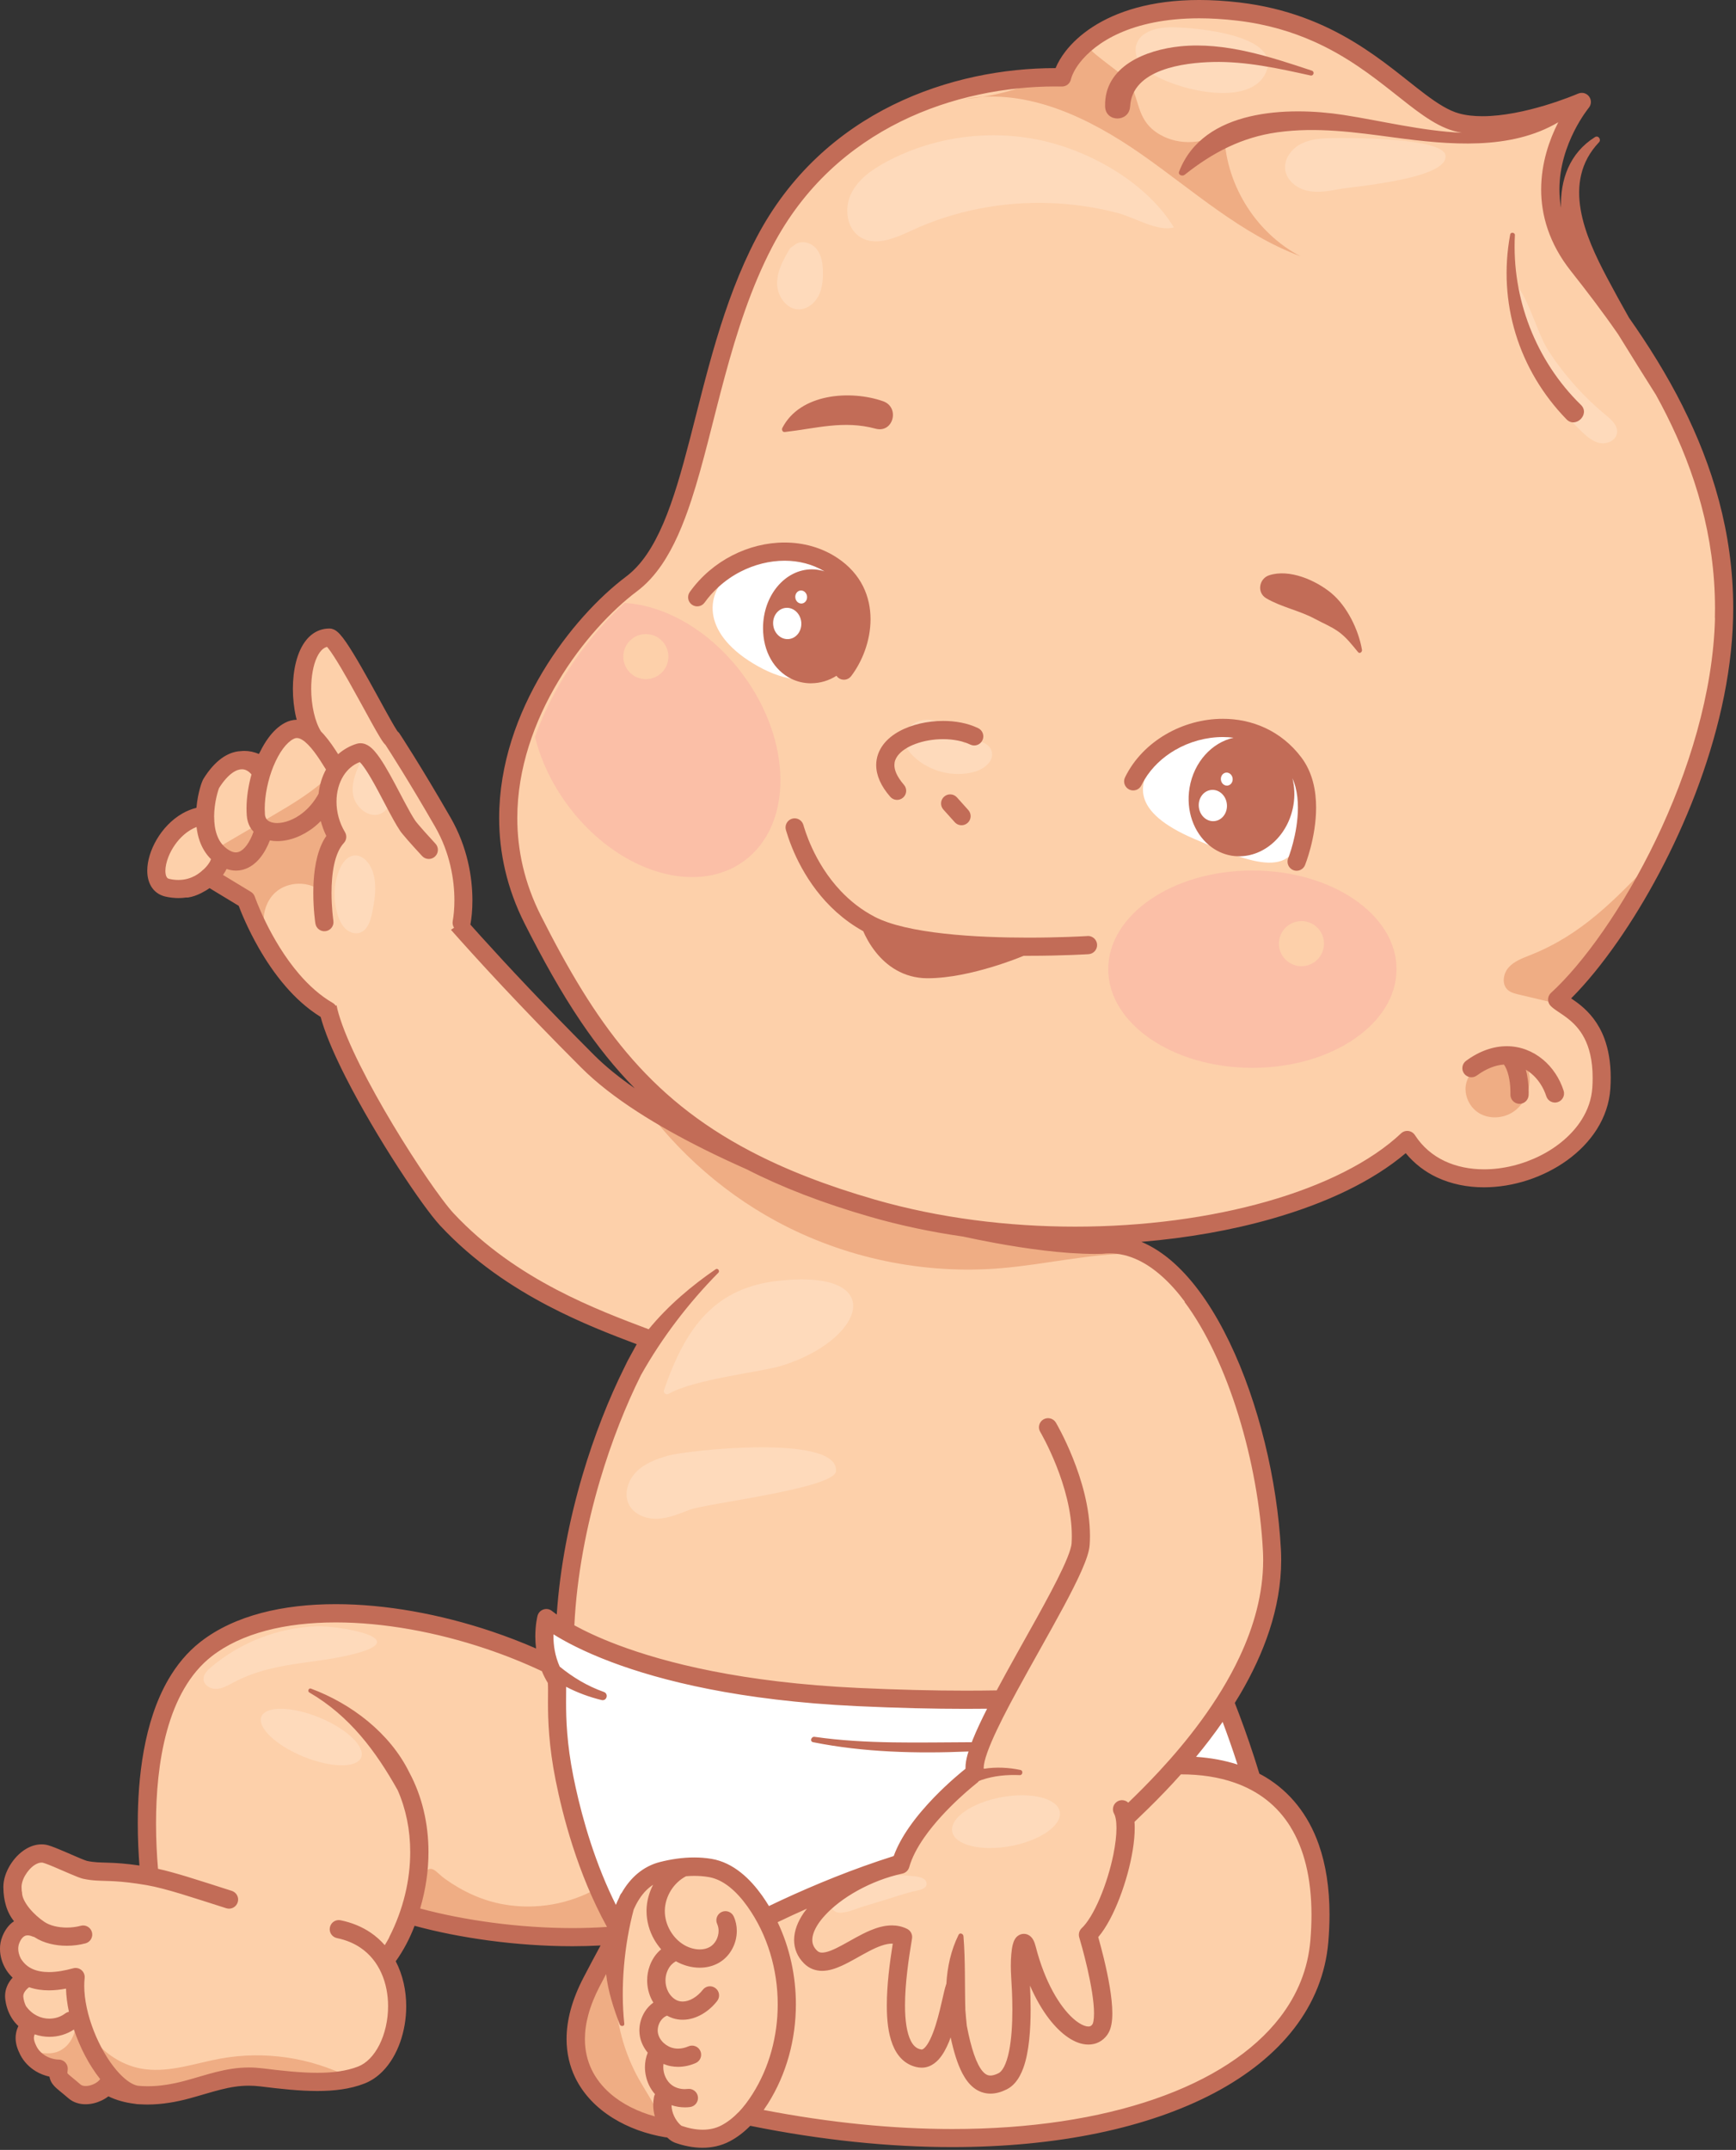 <svg xmlns="http://www.w3.org/2000/svg" fill="none" height="385" viewBox="0 0 311 385" width="311"><rect x="0" y="0" width="311" height="385" fill="#333333" stroke="none"/><path d="m221.458 333.702c-4.927-48.538-9.902-118.714-51.695-127.067l-20.802 7.183c-11.535-4.215-33.031-13.043-43.688-23.699-17.708-17.709-27.326-29.297-27.326-29.297l-19.508 17.673c.273 9 17.056 35.032 21.621 39.924 11.6 12.413 26.762 17.851 36.367 21.479-9.498 15.862-18.902 45.705-13.891 69.891 6.631 31.98 15.162 39.555 43.556 44.524 20.873 3.651 77.235-2.261 75.371-20.606z" fill="#fdd0aa"></path><path d="m111.673 306.185c-20.048-15.631-58.19-23.788-74.771-10.858-15.34 11.963-9.516 45.534-9.516 45.534s1.698 22.09 16.652 21.407c14.954-.676 25.426-7.498 29.226-19.371 15.857 4.643 41.681 6.459 56.184-1.246l-17.768-35.466z" fill="#fdd0aa"></path><path d="m216.674 298.48s-9.819 7.931-63.053 5.438c-41.746-1.959-55.768-14.129-55.768-14.129s-1.52 5.871 1.846 11.089c.327 2.066-.546 7.825 1.413 17.608 2.731 13.648 12.461 48.544 42.821 47.184 24.922 1.36 81.557-10.193 81.557-10.193 10.531-14.954-9.303-58.63-8.816-56.991z" fill="#fff"></path><path d="m196.614 318.433c23.788-6.798 42.138 1.021 39.757 29.225-2.38 28.205-46.893 42.815-102.626 31.263-7.474-6.115-16.652-24.127-16.652-24.127s44.572-30.241 81.611-25.486l-2.096-10.875z" fill="#fdd0aa"></path><path d="m187.751 255.606s6.5 10.959 5.835 20.932c-.439 6.619-22.333 38.089-18.557 41.313 3.775 3.223 25.123 10.318 24.975 9.421-.149-.902 29.226-23.645 27.866-49.612-1.318-25.147-13.874-56.611-30.585-54.711-11.268.308-27.795-3.824-27.795-3.824l18.255 36.481z" fill="#fdd0aa"></path><path d="m174.073 317.976s-10.591 8.156-12.752 15.951c-11.173 2.422-21.051 11.6-16.124 16.528 3.752 3.752 11.25-6.198 16.587-3.568-1.395 8.269-2.956 20.873 3.057 21.745 3.948.576 5.438-10.62 6.204-12.739.083 1.786.303 4.868.546 7.117 1.502 7.789 3.61 11.915 8.038 9.707 4.079-2.036 3.45-14.468 3.159-18.813-.291-4.346.457-7.783 1.199-4.898 3.277 12.74 10.549 17.964 13.054 14.456 2.126-2.975-2.125-16.991-2.125-16.991 4.185-3.9 8.359-18.48 6.097-22.47l-17.252-11.202-9.682 5.188z" fill="#fdd0aa"></path><path d="m283.377 18.267s-12.235 14.61-.676 29.226c11.552 14.61 26.845 35.679 26.162 63.207-.677 27.522-18.011 57.43-29.902 68.3 1.697 1.698 8.714 3.705 7.931 15.875-.95 14.693-26.068 22.749-34.777 9.267-16.99 15.969-60.488 22.428-95.828 12.235-35.341-10.193-47.914-26.163-60.826-51.654-12.912-25.486 5.437-50.972 17.667-60.144 12.235-9.172 11.891-38.398 23.788-61.165 11.891-22.767 35.34-29.903 53.352-29.564 1.134-4.642 9.629-14.384 31.6-11.778 21.972 2.606 30.467 17.442 39.081 19.822 8.608 2.381 22.428-3.627 22.428-3.627z" fill="#fdd0aa"></path><path d="m111.91 107.969c-5.936 5.408-12.478 13.927-16.07 23.995 1.021 4.097 2.945 8.27 5.794 12.141 6.079 8.263 14.741 12.965 22.381 12.965 3.414 0 6.625-.938 9.315-2.915 8.709-6.405 8.631-21.294-.167-33.25-5.782-7.86-13.897-12.497-21.253-12.93z" fill="#fbbfa7"></path><path d="m227.87 133.348c-7.243-3.26-16.225-2.322-20.22 2.095-4.292 4.75-5.01 9.938 6.287 14.782 11.926 5.112 18.569 7.403 19.626-3.567.849-8.834-1.466-11.405-5.693-13.31z" fill="#fff"></path><path d="m131.252 102.311c-4.987 3.74-5.664 10.876 3.74 16.54 10.063 6.061 17.127 1.988 17.786-8.383.451-7.136-11.19-15.904-21.52-8.157z" fill="#fff"></path><path d="m224.361 155.889c-14.265 0-25.824 7.913-25.824 17.667s11.565 17.673 25.824 17.673c14.26 0 25.824-7.913 25.824-17.673s-11.564-17.667-25.824-17.667z" fill="#fbbfa7"></path><path d="m82.667 165.28c.659-3.633.689-11-3.366-18.035-5.414-9.398-9.101-14.978-9.101-14.978-.635.119-9.51-18.059-11.208-18.059-5.658 0-6.138 12.609-2.879 17.697-7.017-1.609-8.941 5.42-8.941 5.42-7.076-4.939-11.25 6.679-9.896 8.673-7.818.285-11.992 11.903-7.314 12.978 4.678 1.074 7.403-1.918 7.403-1.918l6.714 4.067s4.904 14.26 14.693 19.911z" fill="#fdd0aa"></path><path d="m37.834 140.311c-.475.76-3.028 9.279 1.716 12.918 4.743 3.639 8.258-2.677 8.454-9.688s-5.438-10.835-10.169-3.236z" fill="#fdd0aa"></path><path d="m59.698 140.05c-2.897 9.748-13.452 11.28-13.862 5.907s2.22-13.102 5.954-15.055c3.158-1.651 5.889 2.665 8.02 6.085z" fill="#fdd0aa"></path><path d="m58.084 165.162s-1.68-11.036 2.292-15.275c-3.437-5.741-1.668-13.369 3.989-15.103 1.995-.611 6.275 9.63 8.638 13.12.612.897 3.782 4.316 3.782 4.316l-18.7 12.936z" fill="#fdd0aa"></path><path d="m237.19 168.985c0 2.226-1.804 4.037-4.036 4.037-2.233 0-4.037-1.805-4.037-4.037s1.804-4.037 4.037-4.037c2.232 0 4.036 1.805 4.036 4.037z" fill="#fdd0aa"></path><path d="m119.741 117.586c0 2.226-1.805 4.037-4.037 4.037s-4.037-1.805-4.037-4.037 1.805-4.037 4.037-4.037 4.037 1.805 4.037 4.037z" fill="#fdd0aa"></path><path d="m41.01 340.173c-5.99-1.9-10.84-3.562-14.42-4.18-6.916-1.193-8.365-.498-11.339-1.14-1.122-.243-6.228-2.748-7.403-2.903-2.82-.38-5.658 3.331-5.628 5.973.048 4.535 2.173 6.073 4.251 7.367-2.054-.873-3.704-.018-4.536 2.09-.95 2.404.457 5.562 3.04 6.696-1.205.677-2.565 1.971-2.416 3.627.178 1.977 1.336 4.061 3.016 4.607-1.407 1.722-1.437 3.004-.487 4.904.956 1.899 3.123 3.2 5.414 3.253-.267 1.941.291 1.822 2.838 4.055 1.561 1.365 4.559.498 5.824-1.105 4.072 2.518 9.588 2.096 14.408.79 4.821-1.312 8.371-2.796 13.328-2.179 6.797.849 13.06 1.437 17.84-.427 8.311-3.236 10.11-23.218-4.037-26.121l-19.692-5.302z" fill="#fdd0aa"></path><path d="m119.29 337.394c9.641-.641 18.629 2.885 18.765 20.131.137 17.246-8.608 25.284-18.617 23.61-11.012-1.84-21.484-10.781-13.428-26.228 6.845-13.126 9.564-17.269 13.286-17.513z" fill="#fdd0aa"></path><path d="m118.773 375.816c-.653 3.342 1.811 6.061 2.719 6.388 2.79.991 5.877 1.222 8.501-.155 2.618-1.377 4.619-3.71 6.198-6.209 6.685-10.585 6.281-25.195-.979-35.394-1.983-2.785-4.667-5.379-8.039-5.937-2.825-.463-5.764-.166-8.542.534-4.999 1.271-8.282 6.851-8.626 16.718l8.774 24.049z" fill="#fdd0aa"></path><path d="m196.851 221.001c-.908.012-1.81.036-2.689.06-25.812.694-51.696-7.249-72.943-21.877-2.713-1.223-5.361-2.564-7.901-4.072 6.494 9.777 15.387 17.964 25.711 23.562 12.241 6.631 26.43 9.6 40.303 8.436 7.926-.665 15.922-2.63 23.782-2.624-2.03-1.258-4.114-2.434-6.263-3.479z" fill="#efad84"></path><path d="m273.528 191.093c.404.742.529 1.609.511 2.452-.054 2.184-1.134 4.363-2.957 5.568-1.822 1.211-4.351 1.342-6.197.172-1.847-1.169-2.82-3.633-2.102-5.699.588-1.692 2.137-2.909 3.823-3.514 2.227-.802 5.563-1.496 6.928 1.021z" fill="#efad84"></path><path d="m49.357 159.795c2.256-2.006 6.002-2.06 8.317-.125 2.119-3.514 2.671-7.931 1.49-11.861-.38-1.258-.932-2.481-1.134-3.781-.297-1.912.208-3.93 1.365-5.48-3.146 3.164-7.047 5.456-10.894 7.712-3.004 1.757-6.008 3.52-9.012 5.277.801 1.882.285 4.245-1.223 5.628.576-.528 5.022 3.521 5.503 4.013 1.621 1.657 2.962 3.574 3.954 5.664-1.086-2.292-.214-5.408 1.633-7.053z" fill="#efad84"></path><path d="m207.745 24.073c3.538 2.084 8.335 1.775 11.576-.742-.024 9.249 5.462 18.302 13.666 22.565-10.626-3.954-19.246-11.802-28.543-18.297-9.297-6.495-20.457-11.903-31.612-9.873 8.198-.659 16.189-3.793 22.648-8.893-.434.338 6.34 4.904 6.863 5.859 1.935 3.544 1.306 6.97 5.402 9.386z" fill="#efad84"></path><path d="m287.675 74.332c1.033.843 2.209 1.917 2.007 3.236-.196 1.276-1.716 2.001-2.986 1.787-1.277-.214-2.321-1.098-3.259-1.989-6.774-6.441-13.191-17.471-12.503-27.142 2.891 2.63 4.245 9.202 6.56 12.74 2.796 4.274 6.233 8.127 10.181 11.368z" fill="#fedabb"></path><path d="m274.14 171.039c-1.389.552-2.867 1.081-3.865 2.197-.997 1.116-1.282 3.033-.166 4.037.522.469 1.235.647 1.923.813 2.713.647 5.426 1.294 8.14 1.935 3.009-4.571 6.019-9.136 9.029-13.707 1.496-2.274 8.204-10.027 6.886-12.248-6.732 6.982-12.627 13.281-21.947 16.973z" fill="#efad84"></path><path d="m114.38 372.2c1.544 2.779 3.497 5.385 4.376 8.436-5.278.398-10.395-3.039-12.829-7.741-2.44-4.696-2.464-10.377-.98-15.459 1.259-4.298 3.538-9.071 6.56-12.378.333 4.352-1.585 9.018-1.187 13.66.404 4.708 1.769 9.345 4.06 13.482z" fill="#efad84"></path><path d="m13.713 357.632c.481 6.441 5.937 12.152 12.348 12.93 4.535.552 9-1.11 13.494-1.924 7.783-1.407 16.011-.202 23.064 3.372-6.263.38-12.52.754-18.783 1.134-5.663.344-11.327.683-16.997.897-2.196.083-4.399.142-6.596.19-1.763.035-3.532.053-5.272-.22-3.52-.552-8.608-2.725-9.831-6.358 2.113-.327 4.055.677 6.085-.707 2.909-1.982 2.713-6.257 2.487-9.314z" fill="#efad84"></path><path d="m90.343 341.051c5.681.992 11.695-.059 16.706-2.921 1.341 2.773 2.677 5.545 4.019 8.317-12.396.838-24.94-.528-36.866-4.007.338-1.573.463-5.794 1.549-6.94 1.704-1.798 2.196-.291 4.067 1.033 3.146 2.233 6.702 3.877 10.525 4.518z" fill="#efad84"></path><path d="m239.945 33.862c-1.894.356-3.853.712-5.735.297s-3.686-1.817-3.959-3.722c-.273-1.918 1.086-3.776 2.808-4.666 1.721-.89 3.722-1.009 5.663-1.039 2.808-.042 19.822-.119 20.244 3.111.546 4.203-16.462 5.539-19.015 6.02z" fill="#fedabb"></path><path d="m205.133 12.33c-1.211-1.045-2.006-2.725-1.579-4.268.701-2.511 3.912-3.218 6.518-3.176 4.382.059 20.066 1.443 16.587 8.353-3.211 6.382-17.59 2.487-21.526-.908z" fill="#fedabb"></path><path d="m163.518 41.188c-2.998 1.377-6.566 3.022-9.374 1.294-2.47-1.514-2.939-5.135-1.692-7.747 1.252-2.612 3.764-4.381 6.322-5.747 9.006-4.826 19.882-6.055 29.737-3.36 8.257 2.256 17.245 7.646 21.787 15.097-2.927.825-6.993-1.775-10.063-2.583-3.989-1.045-8.097-1.639-12.217-1.781-8.394-.285-16.86 1.312-24.5 4.821z" fill="#fedabb"></path><path d="m172.826 133.259c-1.567-1.793-3.277-3.681-5.586-4.257-2.309-.582-5.26.896-5.248 3.277.006 1.265.819 2.387 1.745 3.247 2.808 2.636 7 3.699 10.722 2.719 1.727-.451 3.615-1.852 3.223-3.591-.415-1.817-2.814-2.185-4.678-2.155z" fill="#fedabb"></path><path d="m123.618 270.34c-1.864.713-3.734 1.52-5.729 1.627s-4.174-.653-5.141-2.393c-1.051-1.893-.321-4.393 1.187-5.942 1.508-1.555 3.627-2.345 5.705-2.945 3.455-.991 30.781-3.953 30.111 2.802-.303 3.058-23.207 5.741-26.133 6.857z" fill="#fedabb"></path><path d="m119.759 249.622c-.445.261-.974-.19-.808-.677 3.925-11.44 9.226-18.409 20.707-19.609 19.698-2.06 15.245 10.686.262 15.269-3.539 1.081-15.667 2.387-20.161 5.017z" fill="#fedabb"></path><path d="m41.639 301.389c-.932.498-1.894 1.045-2.95 1.062-1.057.018-2.208-.724-2.226-1.781-.012-.837.653-1.513 1.288-2.06 5.248-4.476 12.034-7.124 18.932-7.373 3.954-.148 17.323 2.131 7.071 4.862-7.67 2.042-14.693 1.318-22.114 5.29z" fill="#fedabb"></path><path d="m150.309 342.511c-.517-.041-1.045-.308-1.247-.783-.338-.808.386-1.645 1.075-2.179 3.656-2.814 8.429-4.126 13.013-3.615.831.089 2.671.148 2.837 1.264.184 1.217-1.751 1.324-2.564 1.55-1.615.439-3.2.95-4.797 1.454-1.3.41-2.606.796-3.912 1.187-1.33.398-3.004 1.229-4.405 1.122z" fill="#fedabb"></path><path d="m64.994 135.621c-1.045 2.114-2.125 4.411-1.728 6.732.392 2.328 3.01 4.376 5.1 3.283 1.769-.926 2.03-3.514 1.069-5.259-.962-1.746-2.755-2.844-4.47-3.865l.03-.897z" fill="#fedabb"></path><path d="m141.6 44.37c-1.17 1.959-2.369 4.037-2.387 6.316-.018 2.28 1.65 4.737 3.93 4.714 1.466-.018 2.772-1.057 3.461-2.351.683-1.294.837-2.802.825-4.268-.012-1.484-.219-3.057-1.151-4.209s-2.797-1.656-3.93-.695l-.743.505z" fill="#fedabb"></path><g fill="#c26c57"><path d="m301.49 72.836c-2.921-5.824-6.281-11.137-9.665-15.946-1.342-2.375-2.654-4.761-3.93-7.165-3.906-7.373-8.222-17.091-1.437-24.251.451-.475-.13-1.294-.718-.926-4.595 2.873-6.245 7.694-6.085 12.651-.196-1.122-.291-2.22-.291-3.289 0-4.102 1.312-7.783 2.648-10.425.665-1.324 1.335-2.381 1.828-3.105.25-.362.451-.635.588-.819.071-.089.125-.16.154-.202l.036-.048h.006c.487-.588.51-1.425.053-2.03-.451-.606-1.258-.819-1.953-.516h-.018c-.249.113-2.659 1.134-5.96 2.125-3.295.991-7.486 1.929-11.185 1.923-1.513 0-2.938-.154-4.179-.499-1.799-.487-3.811-1.734-6.103-3.467-3.449-2.588-7.504-6.186-12.817-9.392-5.313-3.206-11.909-6.008-20.404-7.011-2.576-.303-4.987-.445-7.231-.445-8.649 0-14.871 2.096-19.086 4.826-2.107 1.365-3.704 2.885-4.862 4.375-.795 1.033-1.383 2.042-1.775 2.998h-.053c-9.137 0-19.496 1.87-29.113 6.607-9.612 4.737-18.481 12.384-24.459 23.841-6.079 11.642-8.97 24.767-11.897 36.023-1.46 5.628-2.921 10.787-4.737 15.025-.909 2.119-1.9 4.007-3.004 5.616-1.105 1.609-2.322 2.927-3.681 3.948-4.832 3.633-10.46 9.582-14.942 17.056-4.47 7.474-7.789 16.48-7.795 26.168 0 6.157 1.354 12.58 4.589 18.962 3.247 6.405 6.483 12.241 10.086 17.566 2.903 4.286 6.049 8.24 9.617 11.879-2.76-1.911-5.248-3.906-7.278-5.942-8.834-8.834-15.649-16.136-20.25-21.23-.689-.765-1.324-1.472-1.917-2.137v-.023c.22-1.164.362-2.624.362-4.304 0-4.097-.861-9.535-3.912-14.836-5.432-9.433-9.136-15.043-9.154-15.067-.095-.148-.22-.273-.35-.38-.042-.059-.101-.142-.16-.243-.226-.351-.558-.909-.944-1.591-1.365-2.399-3.461-6.347-5.396-9.707-.968-1.686-1.894-3.217-2.695-4.387-.404-.588-.772-1.074-1.146-1.484-.19-.208-.38-.392-.635-.576-.131-.089-.273-.184-.469-.267s-.445-.16-.766-.16c-.6 0-1.187.101-1.734.297-.956.344-1.745.961-2.357 1.703-.92 1.116-1.502 2.494-1.888 4.002-.38 1.502-.558 3.146-.558 4.802 0 1.716.19 3.444.558 5.052.036.167.089.321.131.481-.712.006-1.437.196-2.102.546-1.169.618-2.131 1.562-2.957 2.678-.564.766-1.069 1.62-1.514 2.529l-.048.083c-.053.101-.101.196-.154.291-.867-.362-1.74-.546-2.594-.546-.232 0-.457.017-.683.041-1.169.054-2.339.505-3.414 1.282-1.152.838-2.226 2.043-3.224 3.646-.065.106-.107.184-.142.261-.071.148-.131.291-.19.463-.214.582-.457 1.431-.665 2.487-.119.612-.214 1.288-.279 2.001-.896.231-1.739.576-2.505 1.015-1.995 1.14-3.538 2.844-4.613 4.666-.534.914-.956 1.858-1.241 2.796-.291.944-.451 1.876-.451 2.79 0 .98.19 1.96.712 2.832.261.434.617.831 1.051 1.14.433.315.938.534 1.466.659.831.19 1.621.273 2.363.273.481 0 .938-.036 1.371-.101.125.012.249.012.38-.006.784-.118 1.561-.403 2.345-.795l.196-.113c.184-.095.362-.19.528-.285.279-.166.528-.327.742-.481l5.224 3.164c.451 1.194 1.639 4.138 3.592 7.552 1.264 2.202 2.844 4.601 4.773 6.833 1.793 2.083 3.889 4.019 6.316 5.515.083.314.172.629.273.95.908 2.915 2.422 6.328 4.251 9.92 2.737 5.384 6.174 11.16 9.315 16.011 1.573 2.422 3.063 4.618 4.363 6.417 1.306 1.805 2.398 3.2 3.235 4.102 5.96 6.382 12.811 10.941 19.371 14.367 5.764 3.01 11.303 5.147 15.816 6.845-.363.641-.725 1.3-1.087 1.983-.403.7-.766 1.418-1.104 2.143-2.784 5.592-5.408 12.193-7.522 19.329-2.333 7.884-4.037 16.421-4.612 24.952l-.226-.161c-.214-.154-.362-.273-.457-.344l-.101-.077-.018-.012c-.427-.368-1.009-.493-1.55-.321-.54.167-.95.6-1.092 1.146-.024.095-.392 1.538-.398 3.681 0 .659.042 1.395.137 2.173-2.582-1.128-5.248-2.149-7.961-3.064-9.208-3.087-18.956-4.879-27.932-4.879-4.726 0-9.237.498-13.345 1.585-4.108 1.092-7.812 2.772-10.888 5.17-2.369 1.847-4.251 4.156-5.741 6.715-2.232 3.847-3.592 8.263-4.405 12.734-.813 4.464-1.081 8.988-1.081 13.042 0 2.796.131 5.367.297 7.558-2.452-.357-4.15-.458-5.474-.499-.819-.03-1.484-.042-2.09-.077-.606-.042-1.158-.107-1.817-.244-.036-.012-.22-.065-.439-.148-.398-.148-.968-.386-1.591-.659-.944-.404-2.024-.885-2.986-1.276-.481-.196-.932-.38-1.336-.523-.202-.071-.392-.136-.582-.19-.19-.053-.368-.101-.594-.13-.208-.03-.416-.042-.617-.042-1.021 0-1.959.327-2.766.802-1.211.718-2.185 1.775-2.897 2.95-.706 1.181-1.175 2.476-1.187 3.835v.059c.012 1.259.172 2.357.463 3.325.327 1.116.843 2.048 1.443 2.808-.119.077-.243.154-.356.243-.778.635-1.336 1.49-1.728 2.464-.297.724-.427 1.472-.427 2.214 0 1.372.427 2.701 1.164 3.853.309.481.689.92 1.104 1.324-.071.077-.142.148-.214.232-.315.391-.6.837-.807 1.347-.208.511-.338 1.087-.338 1.704 0 .131 0 .261.018.398.119 1.252.516 2.481 1.187 3.556.327.522.718 1.003 1.187 1.424l-.095.196c-.267.612-.41 1.277-.41 1.936 0 .528.089 1.045.232 1.537.148.493.35.974.594 1.455.635 1.258 1.639 2.273 2.82 2.986.742.445 1.561.754 2.416.95.047.261.125.522.237.771.16.351.386.648.606.891.338.368.683.641 1.086.979.404.333.879.713 1.466 1.223.451.392.968.671 1.49.837.528.173 1.063.244 1.585.244.991 0 1.947-.244 2.826-.653.445-.208.873-.463 1.264-.766 1.454.706 3.016 1.116 4.601 1.318.35.071.712.107 1.075.107h.053c.427.024.855.041 1.282.041 2.571 0 5.153-.451 7.551-1.104 2.066-.564 3.865-1.14 5.563-1.567 1.698-.427 3.295-.701 5.04-.701.671 0 1.365.042 2.096.131 3.514.439 6.928.813 10.14.819 3.034 0 5.901-.332 8.489-1.341 1.229-.481 2.315-1.241 3.241-2.179 1.389-1.413 2.428-3.218 3.14-5.218.707-2.001 1.086-4.204 1.086-6.442 0-2.742-.582-5.55-1.876-8.05 1.371-1.923 2.499-4.042 3.372-6.352 8.068 2.191 18.249 3.651 28.27 3.657 1.692 0 3.384-.047 5.052-.136-.926 1.697-1.936 3.603-3.058 5.752-2.083 3.996-3.033 7.676-3.033 11.001 0 2.535.558 4.85 1.537 6.886 1.479 3.057 3.883 5.468 6.709 7.231 2.831 1.769 6.091 2.915 9.391 3.467.131.024.262.03.392.047l.036.036c.202.19.404.362.617.511.22.148.44.279.736.391 1.562.552 3.23.903 4.934.903 1.638 0 3.318-.333 4.874-1.152 1.401-.736 2.612-1.698 3.68-2.778 12.764 2.582 24.952 3.811 36.184 3.811 18.884 0 35.103-3.431 46.97-9.706 5.931-3.141 10.781-7.006 14.284-11.547 3.502-4.536 5.639-9.76 6.12-15.483.143-1.697.214-3.324.214-4.891 0-4.791-.659-8.971-1.924-12.556-1.887-5.385-5.182-9.422-9.474-12.034-.38-.231-.772-.439-1.164-.647-1.187-3.894-2.446-7.51-3.598-10.567-.279-.736-.546-1.443-.807-2.107.344-.553.689-1.111 1.021-1.68 4.138-7.071 7.284-15.228 7.29-23.907 0-.612-.017-1.223-.047-1.84-.659-12.438-3.972-26.282-9.214-37.175-2.624-5.444-5.729-10.158-9.308-13.583-1.793-1.71-3.711-3.099-5.759-4.067-.237-.113-.481-.22-.718-.32 8.27-.689 16.183-2.09 23.331-4.126 9.748-2.779 18.088-6.721 24.025-11.755 1.561 1.894 3.467 3.337 5.557 4.322 2.624 1.235 5.521 1.793 8.453 1.793 5.272-.006 10.662-1.781 14.913-4.844 2.125-1.538 3.96-3.402 5.325-5.563 1.36-2.155 2.238-4.619 2.41-7.272.042-.677.066-1.324.066-1.947 0-2.803-.428-5.094-1.122-6.982-1.045-2.832-2.713-4.702-4.221-5.942-.635-.523-1.235-.938-1.746-1.283 2.696-2.695 5.551-6.18 8.407-10.288 5.04-7.254 10.044-16.426 13.868-26.418 3.823-9.997 6.47-20.813 6.732-31.38.012-.606.023-1.212.023-1.811 0-13.636-3.811-25.682-9.029-36.083zm-252.489 64.347c.493-1.194 1.075-2.274 1.698-3.111.623-.843 1.282-1.437 1.852-1.728.273-.142.463-.178.647-.178.255 0 .576.083.991.351.623.385 1.383 1.169 2.113 2.137.724.955 1.431 2.078 2.096 3.152-.718 1.318-1.158 2.796-1.324 4.334-.784 1.436-1.763 2.564-2.808 3.401-1.591 1.283-3.348 1.853-4.619 1.847-.766 0-1.324-.196-1.639-.44-.16-.124-.273-.255-.362-.427-.089-.172-.16-.386-.184-.689-.024-.326-.036-.665-.036-1.015 0-2.38.588-5.242 1.573-7.634zm-11.523 17.323c-.243.409-.612.825-1.021 1.211-.101.065-.196.142-.285.237 0 0-.095.095-.22.196-.172.137-.35.267-.534.392-.172.113-.344.214-.511.309-.724.38-1.698.73-2.95.73-.499 0-1.039-.054-1.633-.19-.142-.036-.22-.077-.285-.119-.089-.065-.172-.16-.261-.374-.083-.214-.148-.54-.148-.956 0-.682.178-1.591.552-2.523.558-1.407 1.538-2.873 2.784-3.948.683-.593 1.437-1.062 2.244-1.377.101.849.273 1.704.576 2.547.41 1.152 1.063 2.274 2.013 3.218-.071.207-.178.427-.315.659zm1.116-13.726.629.392-1.383-.861zm-.237 5.515c0-1.306.196-2.594.421-3.579.113-.493.232-.909.327-1.206.048-.148.095-.267.119-.338l.018-.047c.819-1.312 1.639-2.179 2.345-2.69.718-.516 1.294-.671 1.751-.671.356 0 .671.09.997.285.237.143.487.357.718.636-.564 2.03-.89 4.137-.89 6.114 0 .428.018.849.048 1.265.053.706.237 1.377.552 1.971.178.338.41.635.659.908-.166.481-.356.926-.558 1.324-.427.849-.92 1.49-1.371 1.864-.226.19-.445.315-.641.398-.202.077-.386.113-.588.119-.404 0-.956-.149-1.71-.725-.813-.629-1.342-1.43-1.692-2.41-.35-.974-.499-2.107-.493-3.23zm60.797 146.379c2.001 1.252 5.355 3.075 10.359 4.957 8.899 3.354 23.016 6.916 44.038 7.901 7.26.339 13.719.487 19.46.487 1.312 0 2.582-.006 3.823-.023-1.015 2-1.9 3.876-2.564 5.526-.066.161-.119.315-.179.469-9.397.024-18.824.374-28.157-.961-.617-.089-.908.837-.267.961 9.101 1.823 18.564 2.055 27.843 1.663-.06.184-.125.38-.178.558-.226.831-.368 1.591-.368 2.339v.196c-.511.409-2.945 2.357-5.628 5.129-1.502 1.555-3.081 3.36-4.447 5.319-1.134 1.633-2.125 3.372-2.784 5.183-7.267 2.297-14.117 5.111-20.155 7.913-.742.345-1.472.695-2.196 1.039-.386-.629-.784-1.253-1.217-1.858-1.057-1.478-2.31-2.939-3.812-4.132-1.496-1.193-3.265-2.131-5.289-2.464-1.027-.166-2.06-.243-3.093-.243-2.09 0-4.15.315-6.115.813-1.484.374-2.861 1.087-4.055 2.096-1.08.914-2.012 2.06-2.79 3.413-.142.149-.261.339-.35.564-.036.095-.071.19-.107.285-.214.422-.409.861-.593 1.318-.416-.831-.814-1.668-1.194-2.505-3.502-7.741-5.432-15.53-6.423-20.475-1.182-5.913-1.306-10.276-1.306-13.274 0-.832.012-1.562.012-2.203 0-.208 0-.404 0-.594 2 1.045 4.149 1.835 6.34 2.369.95.232 1.312-1.134.404-1.454-2.975-1.051-5.545-2.618-7.896-4.53-.867-1.929-1.122-3.877-1.122-5.426 0-.131 0-.249.006-.368zm-94.499 66.567-.03-.03v-.012c-.243-.51-.404-1.098-.451-1.644v-.101c0-.154.024-.303.095-.469.101-.249.297-.534.57-.802.113-.112.243-.219.374-.314 1.158.403 2.369.558 3.55.558 1.045 0 2.072-.125 3.063-.309.036 1.366.22 2.761.522 4.156-.237.047-.469.142-.677.297-.772.587-1.781.926-2.832.926-.754 0-1.52-.172-2.232-.535-.712-.362-1.383-.914-1.959-1.721zm13.227 13.161c-.214.279-.617.6-1.092.814-.475.225-1.009.344-1.443.344-.232 0-.427-.03-.576-.083-.154-.054-.261-.113-.35-.19-.57-.499-1.039-.885-1.413-1.188-.564-.451-.879-.742-.926-.819v-.089c0-.101.006-.273.042-.51.065-.463-.071-.927-.374-1.283s-.736-.564-1.205-.57c-.849-.017-1.698-.273-2.41-.7-.712-.428-1.264-1.015-1.585-1.65-.184-.363-.303-.665-.38-.921-.071-.249-.101-.445-.101-.611 0-.208.036-.386.142-.641.867.297 1.757.445 2.642.445 1.567 0 3.093-.451 4.387-1.306 1.098 3.253 2.719 6.346 4.619 8.768l.095.113-.065.071zm84.68-27.124c-9.648 0-19.556-1.419-27.291-3.509.991-3.366 1.49-6.779 1.49-10.11 0-5.105-1.158-10.021-3.437-14.253-3.455-7.047-10.383-12.331-17.62-15.014-.41-.148-.653.481-.291.689 7.231 4.203 11.915 10.519 15.827 17.495 1.478 3.342 2.25 7.124 2.25 11.083 0 4.993-1.217 10.247-3.74 15.198l-.077.202c-.237.433-.481.861-.742 1.276-.742-.837-1.585-1.609-2.559-2.262-1.508-1.015-3.301-1.775-5.349-2.196-.885-.184-1.745.386-1.923 1.27-.184.885.386 1.746 1.27 1.924 1.662.344 3.039.938 4.185 1.71 1.716 1.157 2.945 2.724 3.764 4.547.819 1.817 1.211 3.894 1.205 5.954 0 2.488-.576 4.957-1.555 6.899-.493.973-1.081 1.81-1.728 2.469-.653.659-1.354 1.14-2.096 1.425-2.042.796-4.518 1.122-7.308 1.116-2.956 0-6.257-.356-9.736-.789-.867-.107-1.698-.161-2.499-.161-2.096 0-3.989.339-5.83.796-1.846.463-3.645 1.045-5.622 1.579-2.191.594-4.512.991-6.697.985-.611 0-1.211-.029-1.793-.095-.249-.053-.528-.136-.831-.285-.879-.415-1.941-1.288-2.962-2.493-1.544-1.811-3.016-4.346-4.072-7.053-1.063-2.707-1.704-5.586-1.704-8.05 0-.486.024-.955.071-1.401.059-.534-.154-1.074-.564-1.418-.41-.351-.974-.475-1.496-.327-1.407.392-2.933.677-4.328.677-1.11 0-2.119-.178-2.956-.558-.837-.386-1.532-.95-2.113-1.906v-.012c-.285-.558-.439-1.151-.439-1.698 0-.368.065-.706.184-1.009.232-.582.505-.938.748-1.128s.439-.261.754-.267c.22 0 .516.054.885.208.101.041.202.071.309.095l.018.012c.849.558 1.799.944 2.784 1.187.985.249 2.007.362 3.022.362 1.152 0 2.292-.148 3.354-.433.867-.238 1.383-1.134 1.146-2.001s-1.134-1.383-2.001-1.146c-.754.208-1.627.321-2.499.321-.766 0-1.538-.089-2.226-.261-.695-.172-1.306-.434-1.781-.748-.89-.588-1.959-1.52-2.749-2.511-.392-.493-.718-.998-.932-1.461-.22-.463-.315-.873-.327-1.187 0-.137-.03-.267-.065-.398-.018-.231-.03-.469-.03-.724v-.018c0-.356.101-.855.315-1.371.321-.778.896-1.591 1.526-2.143.315-.279.641-.493.944-.624.303-.136.57-.19.807-.19l.19.012c.053.012.232.059.463.143.404.142.974.368 1.591.629.932.392 1.983.855 2.909 1.252.463.196.89.374 1.27.523.19.071.368.136.534.196.172.059.327.107.516.148.831.178 1.573.267 2.292.309 1.081.071 2.078.059 3.449.142 1.371.084 3.123.256 5.663.695 1.674.291 3.728.843 6.109 1.561 2.381.725 5.088 1.609 8.098 2.565.861.273 1.775-.202 2.048-1.063.273-.861-.202-1.775-1.063-2.048-2.986-.95-5.699-1.84-8.133-2.576-1.852-.558-3.538-1.033-5.082-1.372-.196-2.279-.356-5.075-.356-8.139 0-5.218.469-11.19 1.971-16.604.748-2.707 1.757-5.272 3.075-7.534 1.318-2.268 2.939-4.233 4.927-5.782 2.648-2.066 5.943-3.586 9.718-4.589 3.77-1.003 8.014-1.478 12.508-1.478 8.537 0 17.994 1.721 26.893 4.713 3.455 1.158 6.827 2.511 10.033 4.019.285.707.641 1.413 1.069 2.12.024.297.036.742.036 1.294 0 .605-.012 1.342-.012 2.202 0 3.105.137 7.748 1.371 13.916 1.241 6.174 3.87 16.604 9.201 26.269-2.024.137-4.09.208-6.162.208zm14.764 33.726c-3.034-.826-5.883-2.227-8.062-4.15-1.377-1.211-2.488-2.618-3.265-4.221-.772-1.603-1.211-3.408-1.217-5.468 0-2.701.772-5.859 2.665-9.492.392-.754.766-1.466 1.134-2.161.356 3.099 1.324 6.085 2.44 9.012.154.403.873.397.819-.113-.694-6.507-.035-13.993 1.68-20.44.155-.356.321-.694.487-1.015.665-1.241 1.425-2.19 2.262-2.897.238-.202.487-.38.736-.54-.712 1.371-1.14 2.897-1.181 4.476v.232c0 1.822.504 3.591 1.395 5.141.35.605.76 1.181 1.223 1.709-.166.143-.333.285-.487.446-.695.706-1.217 1.573-1.567 2.54-.303.838-.451 1.71-.451 2.583 0 1.229.291 2.458.872 3.562.072.142.155.273.238.409-.618.452-1.14 1.004-1.532 1.633-.623.997-.968 2.155-.973 3.348 0 .392.041.796.118 1.188.22 1.062.719 2.006 1.378 2.802-.333.837-.499 1.715-.499 2.582 0 1.122.255 2.226.73 3.235.279.582.641 1.128 1.075 1.621-.084.149-.155.309-.184.487-.095.487-.137.968-.137 1.437 0 .736.113 1.43.291 2.066zm14.984-.766c-.926.968-1.947 1.775-3.069 2.369-1.022.534-2.15.777-3.355.777-1.229 0-2.535-.261-3.793-.7-.054-.036-.202-.149-.374-.327-.315-.32-.689-.831-.962-1.43-.273-.582-.445-1.241-.457-1.936.766.261 1.567.386 2.369.392.314 0 .629-.018.944-.059.896-.113 1.525-.926 1.418-1.823-.112-.896-.926-1.526-1.822-1.419-.178.024-.356.036-.54.036-.855 0-1.68-.255-2.304-.718-.469-.345-.86-.832-1.128-1.401-.273-.564-.415-1.212-.415-1.835 0-.19.018-.374.041-.558.422.172.855.315 1.312.398.434.077.867.119 1.295.119 1.104 0 2.178-.244 3.164-.677.825-.362 1.199-1.324.837-2.149s-1.324-1.199-2.149-.837c-.6.261-1.235.403-1.852.403-.238 0-.475-.023-.707-.065-.677-.119-1.353-.469-1.876-.956-.528-.487-.884-1.098-1.009-1.721-.036-.167-.054-.345-.054-.529 0-.546.173-1.14.475-1.614.303-.481.713-.832 1.164-1.01l.024-.012c.338.19.7.351 1.086.475.57.178 1.152.262 1.722.262 1.288 0 2.487-.41 3.526-1.016 1.045-.611 1.941-1.424 2.66-2.35.552-.713.421-1.74-.297-2.286-.713-.552-1.74-.422-2.286.297-.463.599-1.08 1.152-1.721 1.525-.647.38-1.306.57-1.888.57-.261 0-.505-.035-.748-.112-.356-.113-.707-.315-1.021-.6-.315-.285-.6-.647-.808-1.039-.32-.611-.498-1.324-.492-2.036 0-.505.089-1.009.255-1.466.219-.594.487-1.022.831-1.372.214-.219.475-.415.778-.588 1.282.719 2.754 1.152 4.274 1.152 1.17 0 2.381-.267 3.467-.902 1.027-.6 1.817-1.472 2.351-2.464.534-.991.819-2.096.819-3.229 0-.867-.172-1.752-.552-2.583-.374-.819-1.348-1.175-2.161-.801-.819.374-1.175 1.347-.801 2.161.166.368.255.783.255 1.217 0 .57-.154 1.169-.428 1.68-.279.51-.664.926-1.122 1.193-.522.303-1.145.457-1.828.457-.902 0-1.906-.285-2.743-.766-1.045-.599-1.935-1.514-2.552-2.594-.624-1.075-.968-2.309-.962-3.514v-.149c.03-1.229.421-2.475 1.092-3.55s1.621-1.971 2.713-2.535h.006c.481-.041.962-.065 1.437-.065.867 0 1.727.065 2.564.202 1.348.219 2.612.86 3.794 1.798 1.175.938 2.256 2.167 3.188 3.473 3.597 5.046 5.432 11.292 5.432 17.537 0 5.658-1.502 11.297-4.5 16.035-.748 1.181-1.579 2.303-2.505 3.271zm98.862-51.102c2.38 3.841 3.775 9.029 3.775 15.767 0 1.467-.065 3.004-.201 4.619-.434 5.082-2.298 9.665-5.45 13.761-4.732 6.138-12.425 11.155-22.458 14.616-10.021 3.461-22.352 5.367-36.219 5.361-10.496 0-21.877-1.105-33.809-3.408.267-.38.522-.76.766-1.146 3.354-5.313 5.004-11.552 5.004-17.78 0-5.058-1.092-10.128-3.271-14.705.873-.415 1.763-.837 2.671-1.258.843-.392 1.704-.778 2.577-1.164-.196.249-.398.505-.576.76-.522.766-.944 1.549-1.247 2.357-.296.807-.475 1.65-.475 2.499 0 .754.143 1.514.44 2.226.297.719.754 1.378 1.336 1.959.445.452.973.802 1.537 1.021.564.22 1.146.315 1.71.315 1.252-.006 2.386-.41 3.502-.908 1.663-.754 3.313-1.793 4.886-2.606.784-.41 1.544-.76 2.244-.998.701-.237 1.336-.362 1.87-.362h.149c-.546 3.443-1.063 7.421-1.063 11.06 0 2.588.243 4.999 1.033 7.023.398 1.009.95 1.935 1.739 2.677.784.743 1.817 1.259 2.963 1.419.172.024.35.036.522.036.428 0 .849-.077 1.235-.22.724-.267 1.294-.718 1.769-1.229.819-.902 1.389-2.012 1.888-3.211.101-.25.19-.511.285-.766.558 2.57 1.211 4.737 2.107 6.447.541 1.021 1.176 1.9 2.013 2.565.415.332.89.599 1.401.783s1.057.279 1.609.279c.979 0 1.953-.285 2.921-.766.558-.279 1.033-.664 1.43-1.11.695-.777 1.164-1.704 1.538-2.713.552-1.52.861-3.259 1.057-5.064.19-1.804.255-3.68.255-5.426 0-1.573-.054-3.039-.113-4.262 1.033 2.369 2.203 4.375 3.431 5.966 1.093 1.413 2.233 2.523 3.396 3.313 1.164.783 2.369 1.27 3.639 1.276.647 0 1.306-.142 1.894-.445.594-.303 1.098-.76 1.49-1.306.41-.582.606-1.199.73-1.835.125-.635.167-1.312.167-2.018 0-1.419-.185-3.004-.446-4.619-.587-3.603-1.603-7.343-2.078-9.023.754-.879 1.437-1.948 2.084-3.153 1.259-2.362 2.351-5.248 3.153-8.151.795-2.903 1.294-5.8 1.3-8.234 0-.38-.012-.742-.042-1.098 1.36-1.3 3.307-3.164 5.533-5.491.891-.932 1.828-1.942 2.784-3.016 3.544 0 6.768.493 9.6 1.484 4.256 1.49 7.628 4.055 10.015 7.89zm-9.469-11.143c-2.315-.754-4.809-1.199-7.433-1.383 1.597-1.93 3.212-4.02 4.761-6.258.855 2.274 1.77 4.862 2.666 7.641zm-9.505-82.857c3.907 5.224 7.243 12.449 9.671 20.327 2.434 7.878 3.972 16.42 4.381 24.28.03.558.042 1.116.042 1.668 0 5.985-1.662 11.832-4.209 17.264-3.811 8.145-9.594 15.328-14.438 20.541-2.096 2.262-4.013 4.149-5.521 5.604-.505-.481-1.282-.6-1.917-.238-.784.446-1.057 1.437-.618 2.221.101.172.22.492.297.938.083.445.125 1.003.125 1.638 0 1.318-.196 2.962-.547 4.702-.528 2.612-1.407 5.456-2.445 7.884-.517 1.211-1.075 2.321-1.633 3.241s-1.122 1.644-1.591 2.078c-.457.427-.629 1.068-.451 1.668l.03.095c.142.481.807 2.749 1.43 5.468.309 1.359.612 2.831.831 4.232.22 1.401.362 2.749.357 3.812 0 .564-.042 1.05-.107 1.401-.066.35-.167.546-.184.558-.125.172-.226.249-.327.303-.101.053-.214.083-.404.083-.184 0-.433-.042-.742-.155-.54-.196-1.252-.623-2.012-1.312-1.146-1.033-2.416-2.636-3.586-4.785-1.175-2.149-2.256-4.838-3.081-8.05-.119-.445-.231-.801-.427-1.175-.101-.19-.226-.386-.463-.617-.119-.113-.279-.232-.487-.333s-.475-.166-.754-.166c-.321 0-.629.095-.855.22-.427.243-.606.51-.736.718-.22.368-.303.665-.392.997-.125.487-.202 1.033-.261 1.668-.06.63-.089 1.336-.089 2.102 0 .635.024 1.306.065 2.001.089 1.359.214 3.502.214 5.847 0 2.541-.149 5.325-.606 7.528-.225 1.098-.534 2.048-.878 2.713-.173.332-.357.599-.523.783-.172.19-.32.303-.463.374-.641.321-1.122.422-1.46.422-.196 0-.35-.03-.505-.083-.267-.095-.558-.285-.896-.677-.505-.582-1.051-1.609-1.532-3.01-.481-1.383-.914-3.128-1.3-5.147-.095-.867-.184-1.864-.261-2.861-.125-4.399.018-8.804-.339-13.191-.035-.422-.647-.689-.872-.238-1.372 2.773-2.019 5.765-2.191 8.804l-.03.059c-.136.386-.243.802-.368 1.312-.213.891-.457 2.031-.76 3.254-.445 1.828-1.033 3.841-1.727 5.265-.338.707-.712 1.259-1.009 1.544-.149.148-.267.226-.351.261-.083.036-.112.042-.166.042h-.059c-.523-.083-.861-.261-1.199-.576-.256-.238-.499-.57-.719-1.015-.332-.665-.599-1.579-.771-2.66-.173-1.08-.25-2.321-.25-3.651 0-3.817.641-8.317 1.259-11.968.119-.707-.244-1.419-.891-1.734-.878-.433-1.816-.617-2.713-.617-1.359 0-2.636.386-3.841.885-1.81.759-3.514 1.816-5.052 2.641-.766.416-1.478.766-2.101 1.004-.624.237-1.146.344-1.502.344-.22 0-.374-.03-.517-.089-.136-.053-.267-.131-.427-.291-.315-.315-.511-.611-.635-.914-.125-.303-.19-.612-.19-.968 0-.398.083-.855.273-1.365.326-.891.985-1.936 1.941-2.98 1.425-1.58 3.491-3.176 5.913-4.512 2.416-1.336 5.188-2.422 8.02-3.034.588-.13 1.063-.576 1.223-1.157.469-1.692 1.443-3.527 2.672-5.29 1.84-2.648 4.232-5.123 6.156-6.922.962-.896 1.805-1.627 2.404-2.125.303-.25.54-.446.701-.576.083-.065.142-.113.184-.149l.047-.035.012-.012c.119-.089.214-.196.297-.309.166-.065.332-.142.51-.202 2.191-.742 4.524-.955 6.822-.854.522.023.647-.808.124-.921-2.03-.433-4.345-.57-6.524-.219l-.065-.048v-.148c-.006-.238.041-.635.16-1.122.22-.926.665-2.179 1.288-3.622 1.092-2.534 2.701-5.669 4.512-8.993 2.713-4.999 5.853-10.437 8.371-15.127 1.258-2.345 2.356-4.506 3.176-6.352.409-.926.748-1.775 1.003-2.547.255-.778.427-1.466.475-2.161.035-.522.053-1.045.053-1.567-.006-5.111-1.543-10.134-3.057-13.921-1.514-3.788-3.022-6.329-3.051-6.382-.458-.772-1.461-1.027-2.233-.57-.771.457-1.033 1.46-.57 2.232.06.101 1.496 2.553 2.898 6.097 1.406 3.538 2.766 8.169 2.76 12.544 0 .451-.012.902-.042 1.353-.011.196-.077.564-.219 1.028-.255.872-.742 2.077-1.401 3.478-1.146 2.458-2.802 5.539-4.631 8.846-2.321 4.191-4.921 8.744-7.165 12.948-1.769.029-3.604.047-5.533.047-5.687 0-12.099-.148-19.306-.487-20.725-.973-34.491-4.476-43.04-7.699-3.378-1.271-5.931-2.5-7.783-3.515.433-8.804 2.155-17.738 4.589-25.955 2.066-6.981 4.642-13.44 7.343-18.854 3.741-6.667 8.514-12.912 13.868-18.332.309-.309-.101-.885-.48-.624-4.18 2.856-8.555 6.513-12.004 10.751-4.684-1.763-10.466-3.936-16.451-7.064-6.328-3.307-12.859-7.67-18.498-13.702-.499-.534-1.241-1.442-2.113-2.612-3.075-4.102-7.848-11.404-11.838-18.593-1.995-3.592-3.799-7.166-5.105-10.283-.653-1.555-1.175-2.997-1.544-4.262-.16-.546-.279-1.045-.368-1.514l-.148.101c-.137-.208-.315-.386-.54-.516-2.238-1.295-4.257-3.117-6.002-5.147-2.624-3.046-4.636-6.537-5.972-9.261-.671-1.36-1.17-2.529-1.502-3.349-.166-.409-.291-.736-.368-.95-.042-.106-.071-.19-.089-.243l-.024-.059v-.012c-.131-.362-.374-.665-.701-.867l-4.999-3.028c.243-.338.463-.694.647-1.074.552.19 1.116.297 1.686.297.629 0 1.241-.125 1.799-.351.985-.391 1.799-1.068 2.47-1.876.742-.902 1.33-1.976 1.793-3.176.433.084.879.125 1.33.125 2.173-.006 4.536-.879 6.655-2.559.392-.314.766-.665 1.14-1.033.237.903.564 1.799.991 2.66-.338.493-.629 1.009-.867 1.549-.611 1.366-.962 2.85-1.181 4.334-.214 1.484-.285 2.968-.285 4.322 0 3.045.362 5.426.374 5.479.137.891.968 1.502 1.858 1.366.89-.137 1.502-.968 1.365-1.858v-.018c-.036-.214-.333-2.357-.333-4.975 0-1.644.119-3.485.475-5.105.178-.814.41-1.568.706-2.215.291-.653.635-1.193 1.021-1.603.499-.534.582-1.329.208-1.953-1.033-1.715-1.52-3.639-1.52-5.461 0-1.728.445-3.349 1.235-4.613.718-1.14 1.686-1.989 2.933-2.476.107.107.249.256.404.446.451.558 1.015 1.424 1.603 2.428.884 1.508 1.828 3.33 2.725 5.034.451.855.884 1.674 1.306 2.428.416.748.813 1.419 1.199 1.989.125.184.255.356.421.552.552.682 1.419 1.656 2.161 2.475.742.82 1.354 1.479 1.354 1.479.611.659 1.644.7 2.303.089.659-.612.701-1.645.089-2.304 0 0-.048-.053-.137-.148-.303-.327-1.075-1.17-1.834-2.019-.38-.421-.754-.849-1.057-1.211-.154-.178-.285-.344-.392-.475-.107-.13-.184-.237-.208-.273-.499-.736-1.181-1.959-1.912-3.336-1.098-2.072-2.333-4.5-3.526-6.477-.6-.991-1.181-1.864-1.793-2.57-.309-.357-.623-.671-1.015-.944-.196-.137-.41-.262-.671-.363-.255-.1-.558-.172-.896-.172-.214 0-.439.03-.659.095-1.276.386-2.392 1.045-3.336 1.87-.748-1.181-1.585-2.422-2.535-3.502-.172-.196-.35-.38-.528-.564-.522-.814-.98-1.995-1.288-3.337-.309-1.341-.475-2.849-.475-4.321-.006-2.167.374-4.275 1.033-5.652.327-.689.706-1.187 1.069-1.472.184-.149.362-.244.546-.315l.196-.053.125.142c.291.356.689.92 1.128 1.603.772 1.193 1.698 2.766 2.642 4.441 1.419 2.511 2.903 5.253 4.079 7.385.594 1.068 1.104 1.977 1.52 2.647.208.339.386.618.564.861.095.125.178.238.321.38l.065.059c.76 1.164 4.162 6.448 8.887 14.652 2.701 4.678 3.479 9.558 3.479 13.209 0 1.49-.131 2.778-.303 3.728-.077.427.024.849.243 1.187l-.558.368c4.405 4.981 12.318 13.661 23.378 24.72 5.557 5.545 13.708 10.461 21.942 14.575 2.582 1.288 5.171 2.493 7.688 3.609 6.281 3.212 13.541 6.026 22.084 8.489 5.414 1.562 11.012 2.731 16.67 3.545 1.549.338 3.532.748 5.776 1.157 5.29.968 11.992 1.942 17.768 1.947.434 0 .861 0 1.289-.017l.142-.012c.422-.048.843-.071 1.259-.071 1.739 0 3.425.409 5.093 1.199 2.915 1.371 5.765 3.954 8.365 7.438zm95.039-122.478c-.326 13.435-4.755 27.611-10.585 39.728-2.915 6.061-6.174 11.606-9.433 16.296-3.253 4.684-6.506 8.513-9.356 11.113-.332.303-.522.718-.528 1.169-.012.446.16.873.475 1.188.338.332.676.576 1.033.825.623.427 1.312.855 2.012 1.407 1.051.825 2.131 1.888 2.98 3.526.849 1.639 1.484 3.883 1.484 7.13 0 .552-.017 1.128-.059 1.734-.137 2.065-.807 3.989-1.918 5.746-1.656 2.63-4.298 4.874-7.408 6.435-3.111 1.568-6.667 2.446-10.069 2.446-2.517 0-4.939-.481-7.058-1.478-2.12-1.003-3.942-2.511-5.331-4.654-.262-.404-.695-.677-1.17-.736-.481-.06-.962.101-1.312.433-5.408 5.094-13.874 9.315-24.055 12.206-10.181 2.897-22.072 4.494-34.319 4.494-12.034 0-24.418-1.538-35.887-4.845-8.751-2.523-16.059-5.396-22.292-8.667-9.35-4.904-16.29-10.686-22.138-17.614-5.841-6.928-10.579-15.031-15.393-24.542-2.998-5.924-4.233-11.802-4.239-17.483 0-8.929 3.081-17.4 7.332-24.494 4.239-7.095 9.653-12.794 14.099-16.124 1.698-1.271 3.147-2.873 4.411-4.708 2.209-3.217 3.871-7.165 5.325-11.576 2.179-6.619 3.877-14.319 6.014-22.197 2.131-7.878 4.69-15.934 8.501-23.23 5.646-10.799 13.927-17.94 23.01-22.428 9.083-4.482 18.974-6.275 27.671-6.275.398 0 .795 0 1.193.012.76.012 1.437-.505 1.615-1.247s.683-1.846 1.603-3.028c2.766-3.556 9.172-7.931 21.371-7.943 2.108 0 4.388.131 6.851.421 5.325.629 9.808 2.001 13.696 3.734 5.83 2.6 10.312 6.037 14.212 9.119 1.953 1.544 3.752 2.992 5.527 4.209 1.775 1.211 3.527 2.191 5.408 2.713.446.125.903.22 1.366.303-7.154-.321-14.563-2.173-21.2-3.194-9.854-1.52-25.123-1.11-29.439 10.146-.238.617.581.896.985.576 4.993-3.966 10.199-6.714 16.611-7.611 7.041-.985 14.016 0 21.003.938 9.76 1.306 20.713 2.345 29.327-2.737l-.071.137c-1.484 2.95-2.992 7.094-2.998 11.897-.006 4.53 1.383 9.629 5.313 14.592 2.707 3.425 5.61 7.201 8.454 11.309.148.237.297.469.439.701 2.09 3.413 4.227 6.797 6.358 10.181.653 1.181 1.289 2.381 1.9 3.603 5.052 10.074 8.679 21.597 8.679 34.622 0 .576-.006 1.152-.023 1.734z"></path><path d="m194.809 167.625s-.065 0-.202.012c-.938.054-5.076.273-10.413.273-4.571 0-10.021-.16-15.055-.724-2.517-.279-4.933-.659-7.064-1.157-2.137-.499-3.99-1.122-5.373-1.847-2.428-1.264-4.423-2.873-6.061-4.601-2.458-2.588-4.108-5.438-5.153-7.699-.523-1.128-.897-2.114-1.146-2.838-.125-.362-.22-.659-.291-.885-.035-.112-.059-.207-.083-.285l-.065-.213c-.285-.855-1.211-1.318-2.06-1.033-.855.285-1.312 1.205-1.033 2.06 0 0 .035.118.077.249.154.511.487 1.567 1.045 2.939.843 2.054 2.214 4.82 4.345 7.599 2.025 2.641 4.762 5.283 8.371 7.284.344.807 1.075 2.309 2.333 3.859.902 1.11 2.084 2.244 3.61 3.11 1.519.867 3.395 1.455 5.55 1.455 4.019 0 8.288-1.027 11.6-2.025 3.064-.926 5.296-1.846 5.64-1.994h.819c6.198 0 10.793-.291 10.817-.291.896-.06 1.579-.831 1.526-1.734-.06-.896-.832-1.579-1.734-1.525z"></path><path d="m158.198 133.395c-.754 1.003-1.234 2.262-1.228 3.615 0 .932.219 1.888.641 2.832.421.95 1.045 1.888 1.87 2.838.587.683 1.62.754 2.297.16.683-.588.754-1.621.16-2.297-.653-.754-1.086-1.437-1.353-2.025-.261-.593-.356-1.086-.356-1.508 0-.611.19-1.122.582-1.668.587-.801 1.733-1.591 3.211-2.131 1.467-.546 3.23-.849 4.945-.843 1.805 0 3.55.338 4.851.968.813.392 1.786.053 2.178-.76s.054-1.787-.76-2.179c-1.887-.908-4.072-1.294-6.269-1.294-2.784.006-5.598.617-7.872 1.858-1.133.623-2.143 1.413-2.897 2.428z"></path><path d="m171.431 142.793c-.6-.671-1.633-.724-2.304-.119-.67.6-.724 1.633-.118 2.304l2.036 2.267c.599.671 1.632.725 2.303.119.671-.6.725-1.633.119-2.303z"></path><path d="m233.142 135.651c-1.799-2.392-4.025-4.144-6.442-5.272-2.422-1.133-5.034-1.656-7.628-1.656-3.586 0-7.148.992-10.229 2.79-3.081 1.799-5.693 4.411-7.296 7.694-.398.808-.059 1.787.748 2.179.807.398 1.787.059 2.179-.748.178-.362.374-.713.582-1.057 1.306-2.155 3.199-3.948 5.426-5.248 2.582-1.508 5.604-2.345 8.584-2.345.647 0 1.294.042 1.929.125-3.859.849-7.112 4.334-7.889 8.952-.689 4.114.771 8.021 3.478 10.282 1.146.962 2.512 1.627 4.043 1.888.392.066.778.095 1.164.101 4.702.125 9.012-3.734 9.92-9.148.285-1.68.196-3.319-.178-4.832.213.492.397 1.003.54 1.531.315 1.193.445 2.476.445 3.752 0 2.321-.433 4.619-.878 6.311-.22.849-.44 1.549-.606 2.024-.065.19-.119.333-.16.451l-.036.101-.053.137-.012.029c-.333.843.071 1.787.902 2.126.837.338 1.787-.071 2.12-.903.017-.047.504-1.264.997-3.14.487-1.876.979-4.417.985-7.136 0-1.496-.148-3.057-.552-4.589-.403-1.531-1.062-3.039-2.083-4.399zm-15.566 11.392c-1.389.149-2.648-.979-2.808-2.523-.166-1.543.825-2.909 2.214-3.057s2.648.98 2.808 2.523c.166 1.544-.825 2.909-2.214 3.057zm2.321-6.358c-.582.06-1.104-.409-1.175-1.05-.072-.642.344-1.217.926-1.277.581-.059 1.104.41 1.175 1.051s-.344 1.217-.926 1.276z"></path><path d="m145.298 122.359c1.65 0 3.212-.487 4.553-1.342.095.137.208.267.345.374.718.546 1.739.41 2.285-.308 1.004-1.324 1.864-2.903 2.482-4.637.617-1.733.991-3.627.991-5.562 0-1.977-.398-4.002-1.347-5.901-.95-1.9-2.452-3.645-4.56-5.046-2.855-1.906-6.168-2.784-9.498-2.784-3.2 0-6.43.807-9.362 2.309-2.939 1.507-5.587 3.716-7.611 6.548-.522.73-.356 1.751.38 2.273.73.523 1.751.357 2.274-.38.724-1.021 1.561-1.941 2.463-2.766 1.211-1.11 2.553-2.042 3.984-2.772 2.493-1.277 5.23-1.954 7.878-1.954 2.546 0 4.998.624 7.141 1.9-.712-.225-1.46-.356-2.238-.356-4.838 0-8.762 4.708-8.762 10.52 0 4.244 2.018 7.557 4.987 9.041 1.092.546 2.315.849 3.615.849zm-1.894-16.611c.582-.059 1.104.41 1.176 1.051.071.641-.345 1.217-.926 1.277-.582.059-1.105-.41-1.176-1.051s.344-1.217.926-1.277zm-4.886 6.169c-.166-1.544.826-2.909 2.215-3.058 1.389-.148 2.647.98 2.808 2.523.16 1.544-.825 2.909-2.215 3.058-1.389.148-2.647-.98-2.808-2.523z"></path><path d="m276.36 189.704c-1.745-1.443-3.978-2.357-6.435-2.351-2.351 0-4.856.831-7.285 2.618-.724.534-.884 1.555-.35 2.279.535.725 1.556.885 2.28.351 1.769-1.294 3.396-1.858 4.856-1.965.172.243.327.528.463.855.297.7.481 1.549.582 2.315s.125 1.442.119 1.828v.256.071c-.042.896.647 1.662 1.549 1.71.902.041 1.662-.647 1.71-1.55 0 0 .012-.202.012-.487 0-.653-.042-1.882-.315-3.259-.053-.267-.119-.54-.196-.813.327.196.641.415.944.659 1.235 1.015 2.197 2.463 2.719 4.09.273.855 1.193 1.33 2.048 1.057s1.33-1.193 1.057-2.048c-.707-2.203-2.001-4.168-3.752-5.616z"></path><path d="m202.462 19.056c.362-6.685 9.664-7.83 14.817-7.955 5.919-.142 11.749 1.146 17.495 2.416.564.125.79-.683.238-.867-7.528-2.499-15.542-5.165-23.592-4.352-6.05.611-13.631 3.526-13.446 10.757.077 2.897 4.327 2.873 4.482 0z"></path><path d="m271.391 42.102c.024-.475-.754-.594-.843-.113-2.262 12.123 1.496 24.275 10.092 33.108 1.639 1.686 4.263-.938 2.583-2.582-8.098-7.902-12.426-19.116-11.832-30.413z"></path><path d="m238.521 106.229c-2.803-2.321-7.522-4.393-11.149-3.211-1.817.587-2.256 3.099-.541 4.114 2.672 1.585 5.937 2.184 8.721 3.686 1.395.754 2.885 1.354 4.191 2.274 1.419.997 2.452 2.363 3.551 3.693.296.356.759-.042.7-.404-.6-3.568-2.665-7.819-5.473-10.146z"></path><path d="m140.567 77.366c5.663-.635 10.561-2.149 16.278-.6 3.2.867 4.417-3.841 1.353-4.915-5.824-2.042-14.859-1.413-18.047 4.791-.148.291.024.766.416.718z"></path></g><path d="m60.559 156.376c-.825 2.463-.819 5.2.012 7.658.285.849.683 1.692 1.342 2.303.653.612 1.609.968 2.475.719 1.407-.404 1.965-2.066 2.262-3.503.41-1.965.742-3.978.475-5.966-.635-4.655-4.815-6.43-6.554-1.217z" fill="#fedabb"></path><path d="m189.858 324.441c.445 2.416-3.503 5.176-8.828 6.156-5.325.979-9.997-.184-10.442-2.6-.446-2.417 3.502-5.177 8.827-6.157 5.32-.979 9.998.184 10.443 2.601z" fill="#fedabb"></path><path d="m64.697 314.728c-.79 1.93-5.432 1.852-10.365-.166-4.933-2.024-8.287-5.23-7.498-7.159.79-1.93 5.432-1.853 10.365.166 4.933 2.024 8.287 5.23 7.498 7.159z" fill="#fedabb"></path></svg>